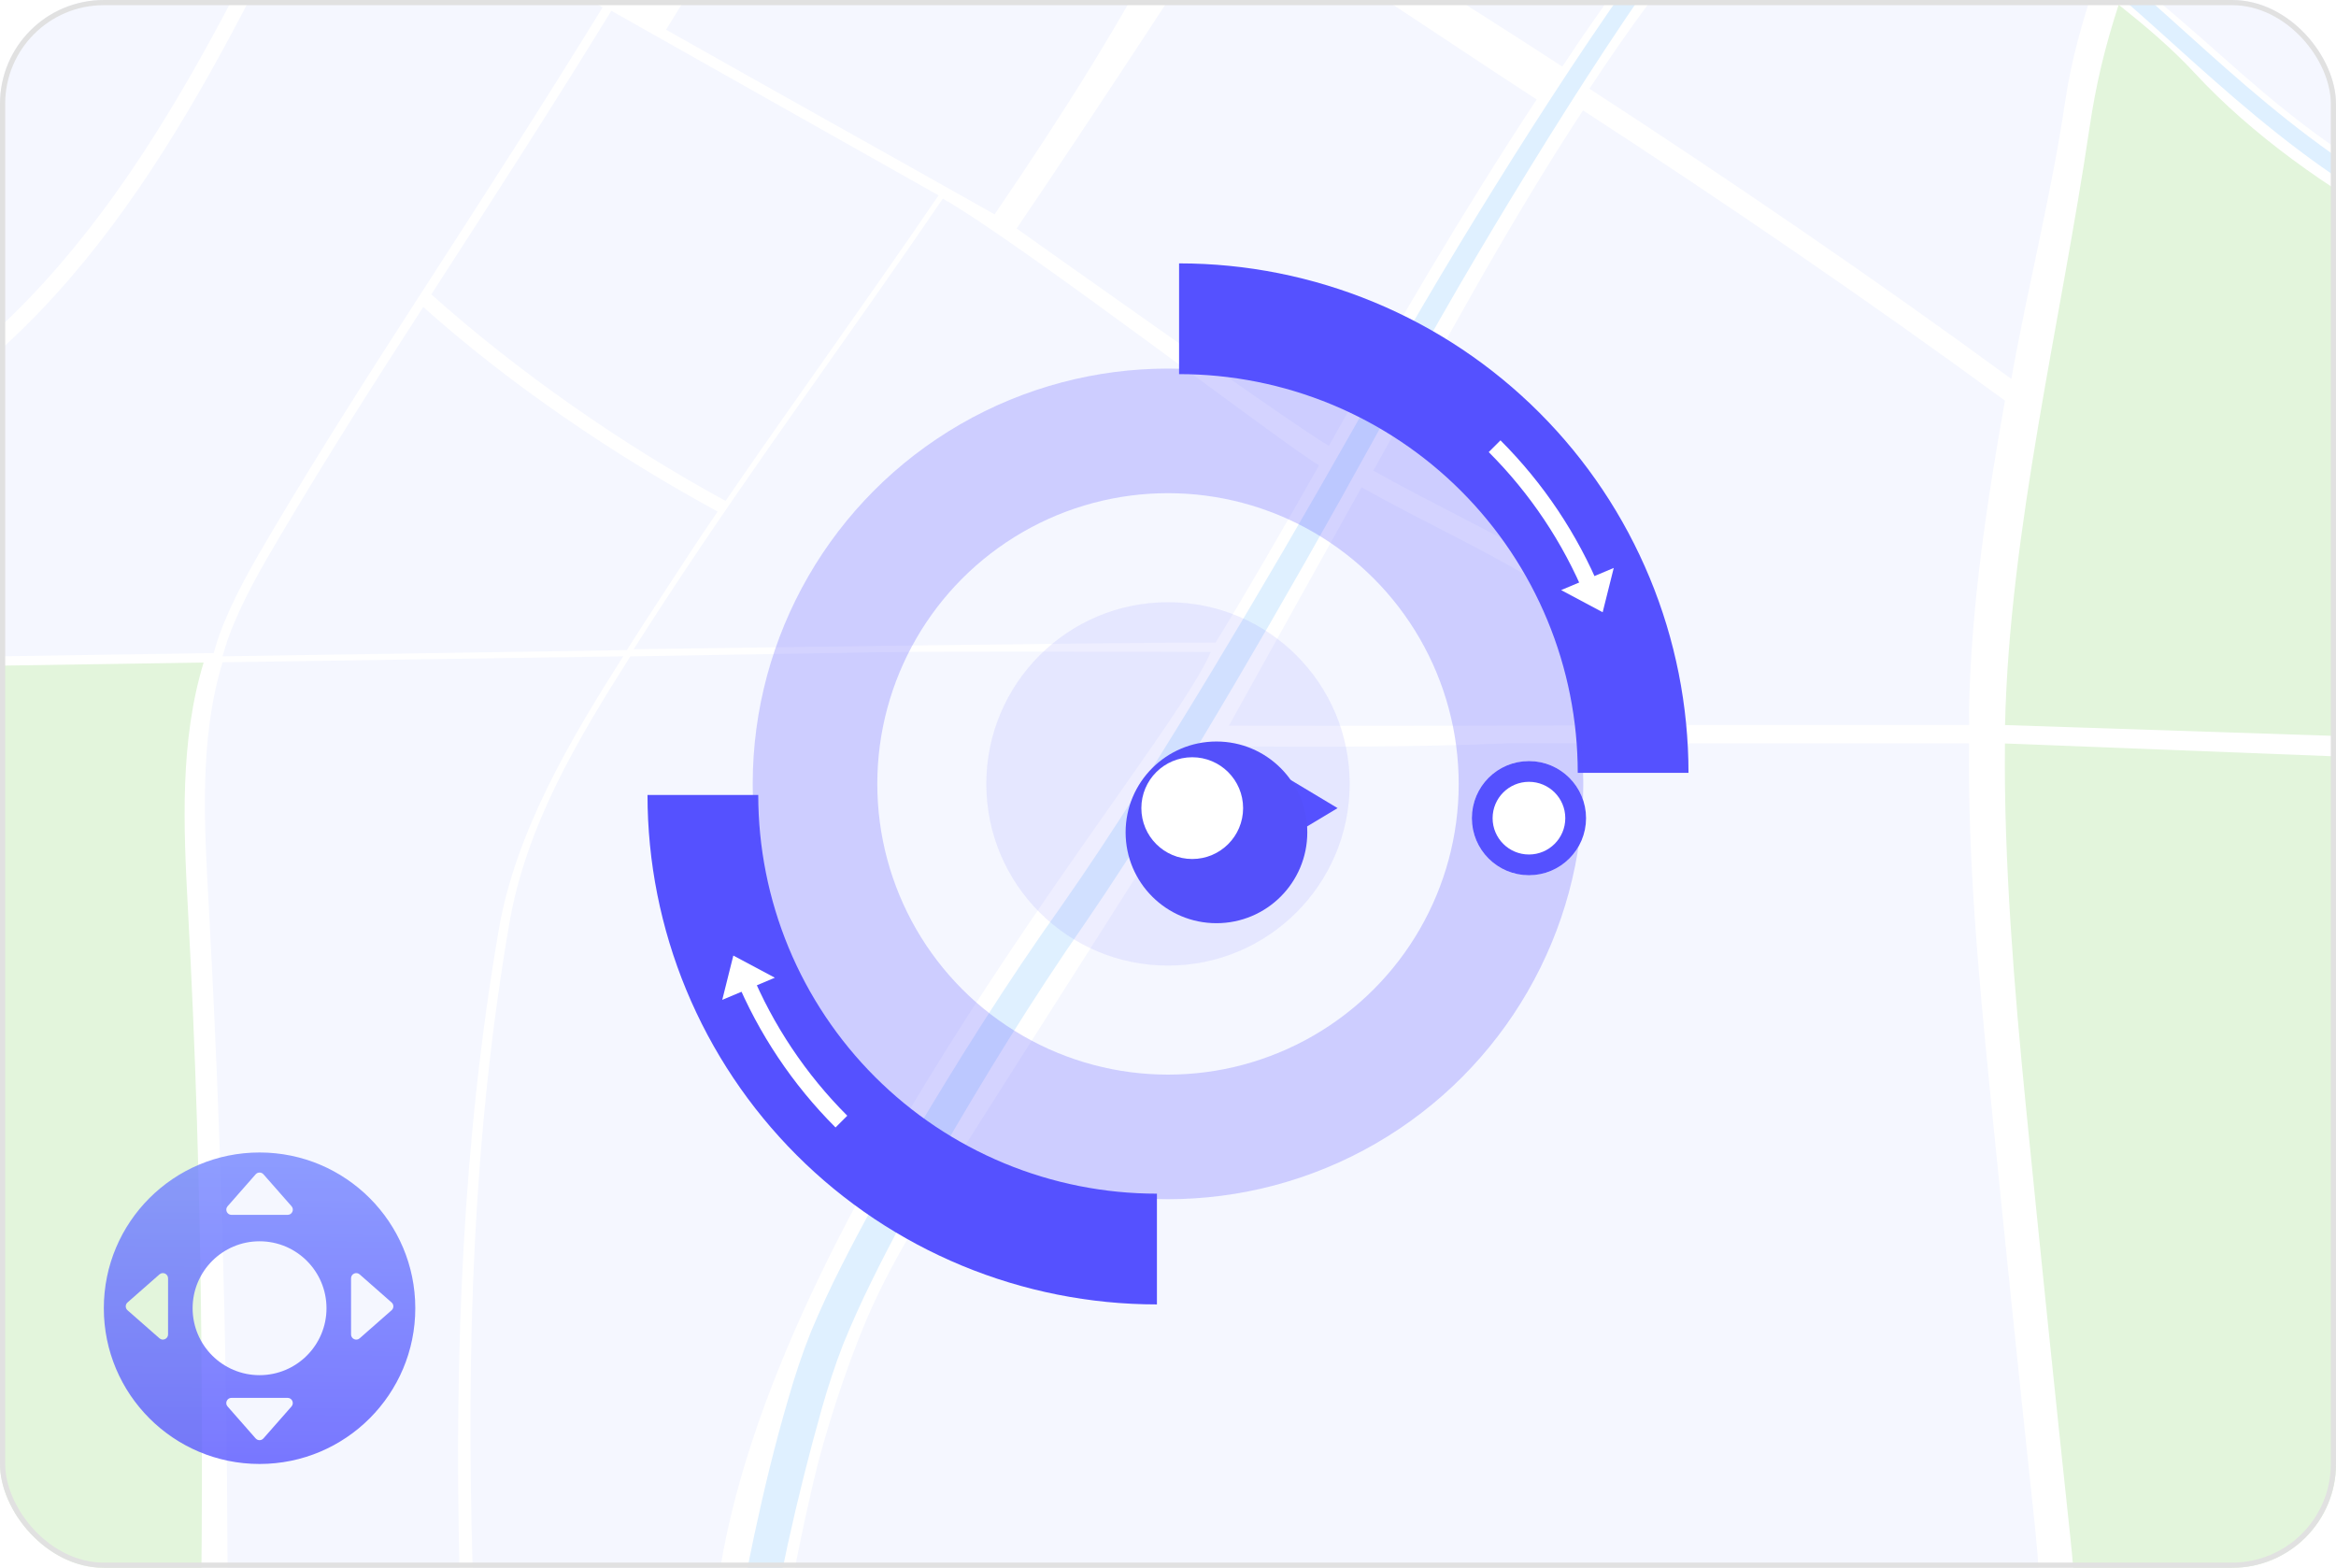 <svg width="450" height="302" viewBox="0 0 450 302" fill="none" xmlns="http://www.w3.org/2000/svg">
<g clip-path="url(#clip0_91_2341)">
<rect width="450" height="302" rx="20" fill="white"/>
<path d="M496.843 -130.427C492.73 -125.634 488.65 -120.826 484.505 -116.066C466.809 -95.762 449.031 -75.362 434.411 -52.743C424.47 -37.395 416.213 -21.463 410.546 -4.106C415.711 0.022 422.754 6.142 427.708 10.562C438.799 20.439 449.809 29.554 461.304 35.189C493.75 -3.329 527.281 -43.741 559.744 -82.259C538.631 -98.11 517.648 -114.171 496.843 -130.427Z" fill="#F5F7FF"/>
<path d="M195.841 44.013C195.841 44.013 249.95 82.498 255.99 85.882C269.088 62.502 281.377 41.422 296.013 19.16C276.649 6.579 257.01 -7.005 237.224 -18.905C235.897 -16.379 209.117 24.519 195.841 44.013Z" fill="#F5F7FF"/>
<path d="M275.434 -87.133C264.036 -65.421 253.625 -45.571 242.227 -23.859C262.012 -11.943 281.619 0.249 300.967 12.829C308.561 1.301 316.656 -9.854 325.707 -20.297C332.814 -28.49 337.558 -36.618 342.318 -46.348C321.918 -59.22 277.07 -86.08 275.434 -87.133Z" fill="#F5F7FF"/>
<path d="M230.553 -23.6C210.46 -35.694 190.141 -47.481 169.643 -59.025C158.18 -42.543 147.008 -25.867 136.97 -8.591C133.376 -2.406 132.048 -0.366 128.308 5.721C149.259 17.573 170.55 29.409 191.598 41.293C204.874 21.799 215.641 4.815 226.57 -16.006C227.898 -18.549 229.225 -21.074 230.553 -23.6Z" fill="#F5F7FF"/>
<path d="M162.051 -63.834C157.598 -66.344 153.146 -68.885 148.677 -71.379C133.134 -80.025 118.319 -90.047 103.699 -100.441C100.817 -95.827 97.919 -91.229 95.037 -86.614C91.005 -80.187 89.581 -72.966 85.792 -66.392C79.138 -54.816 74.912 -46.477 68.856 -34.14C84.513 -20.443 102.566 -9.401 120.732 0.881C124.472 -5.223 125.783 -7.215 129.378 -13.4C139.432 -30.675 150.587 -47.352 162.051 -63.834Z" fill="#F5F7FF"/>
<path d="M28.509 -63.041C28.444 -62.928 28.379 -62.83 28.298 -62.717C28.363 -62.83 28.428 -62.928 28.509 -63.041C18.6 -68.691 8.027 -73.192 -2.934 -76.544C-5.217 -72.917 -7.483 -69.29 -9.766 -65.664C-32.984 -28.636 -56.218 8.377 -79.435 45.405C-61.933 57.969 -43.621 71.488 -26.119 84.052C-22.8 81.85 -20.306 78.677 -16.987 76.475C21.595 50.829 41.834 6.369 62.866 -36.456C60.583 -38.463 58.3 -40.455 56.082 -42.576C47.76 -50.542 38.466 -57.358 28.509 -63.041Z" fill="#F5F7FF"/>
<path d="M138.249 305.348C148.369 232.829 224.757 145.626 233.224 125.598C220.515 125.533 181.997 125.436 169.287 125.63C151.898 125.906 138.816 126.165 121.427 126.44C111.114 142.695 101.334 159.145 98.096 177.991C84.124 259.188 92.931 342.376 98.906 424.641H140.953C134.218 408.855 132.858 343.963 138.249 305.348Z" fill="#F5F7FF"/>
<path d="M96.073 179.14C99.311 160.294 109.738 142.679 120.051 126.423C94.098 126.828 68.824 127.168 42.87 127.573C38.256 142.744 39.389 159.436 40.263 175.352C44.781 258.151 45.007 341.631 40.976 424.641H95.862C89.888 342.36 82.116 260.337 96.073 179.14Z" fill="#F5F7FF"/>
<path d="M389.871 346.181H393.109C393.821 328.371 393.789 310.593 391.878 292.848C388.932 265.227 386.082 237.589 383.33 209.952C381.128 187.754 379.055 165.492 379.314 143.197H290.379C271.824 143.958 253.269 143.877 234.715 143.764C218.006 170.349 201.022 196.788 184.232 223.309C177.885 233.331 171.522 243.402 166.875 254.314C162.99 263.478 158.877 276.042 156.627 285.724C152.482 303.648 148.046 326.768 148.143 345.161C148.288 371.244 148.353 389.507 160.124 423.815L387.555 424.625C389.191 392.389 391.797 378.335 393.093 346.181H389.871Z" fill="#F5F7FF"/>
<path d="M39.227 127.62C10.117 128.074 -18.995 128.511 -48.089 128.964C-59.455 129.142 -71.372 129.126 -81.378 123.783C-85.701 126.665 -90.023 129.531 -94.363 132.413C-103.948 138.792 -113.581 145.106 -123.279 151.356C-123.198 164.082 -123.117 176.792 -123.036 189.517C-122.777 228.991 -130.873 268.01 -131.52 307.483C-131.65 315.611 -131.65 323.739 -131.65 331.867L38.272 337.679C39.422 283.391 39.147 229.039 36.2 175.075C35.342 159.176 34.613 142.791 39.227 127.62Z" fill="#E3F5DC"/>
<path d="M582.023 266.83V283.879H466.34V207.798V146.338L386.228 143.213C385.969 165.508 388.057 190.911 390.259 213.093C393.012 240.73 395.861 268.368 398.808 295.989C400.702 313.734 400.751 331.512 400.039 349.322H741V266.83H632.133H582.023Z" fill="#E3F5DC"/>
<path d="M54.22 102.817C50.399 109.261 46.594 115.77 44.004 122.813C43.566 123.995 43.242 125.225 42.87 126.424C68.824 126.019 94.794 125.63 120.748 125.225C123.014 121.647 125.313 118.102 127.613 114.588C131.596 108.517 134.121 104.534 138.25 98.543C118.497 87.809 98.226 74.079 81.534 59.135C71.69 74.37 63.481 87.226 54.22 102.817Z" fill="#F5F7FF"/>
<path d="M117.768 2.078C106.483 20.455 94.793 38.589 83.087 56.706C99.764 71.634 120.035 85.752 139.771 96.487C153.55 76.394 167.069 57.791 180.799 37.633C159.767 25.765 138.735 13.93 117.768 2.078Z" fill="#F5F7FF"/>
<path d="M254.095 89.622C248.072 86.238 196.165 46.457 181.625 38.265C163.799 64.445 145.73 88.796 128.439 115.187C126.14 118.701 124.326 121.502 122.06 125.064C139.448 124.788 221.455 123.704 234.164 123.768C238.439 116.968 248.59 99.45 254.095 89.622Z" fill="#F5F7FF"/>
<path d="M589.827 85.428C565.703 83.356 466.842 61.644 422.803 14.092C418.286 9.218 413.299 5.025 408.134 0.912C405.463 9.121 403.763 16.18 402.5 24.745C397.011 61.903 387.102 102.121 386.244 139.667L588.936 146.338L589.827 85.428Z" fill="#E3F5DC"/>
<path d="M52.536 102.154C61.781 86.562 71.56 71.278 81.404 56.042C93.11 37.925 104.8 19.791 116.085 1.415C97.919 -8.85 80.465 -20.087 64.808 -33.784C43.777 9.041 23.554 53.484 -15.044 79.147C-18.363 81.349 -21.683 83.55 -25.002 85.769C-24.727 85.963 -24.451 86.173 -24.16 86.368C-24.435 86.173 -24.71 85.963 -25.002 85.769C-38.634 94.835 -52.267 103.886 -65.9 112.953C-70.417 115.948 -74.918 118.944 -79.435 121.955C-69.429 127.282 -57.513 127.314 -46.147 127.136C-17.036 126.683 12.075 126.246 41.17 125.792C41.542 124.578 41.866 123.364 42.303 122.182C44.894 115.123 48.715 108.614 52.536 102.154Z" fill="#F5F7FF"/>
<path d="M308.56 122.036C305.257 117.519 300.303 114.54 295.494 111.69C284.144 104.955 273.815 100.356 262.287 93.864C256.782 103.692 236.738 139.781 236.738 139.781C255.292 139.894 311.183 139.732 311.183 139.732C312.252 132.948 311.669 126.262 308.56 122.036Z" fill="#F5F7FF"/>
<path d="M264.554 90.658C276.082 97.135 288.225 102.753 299.574 109.472C304.383 112.321 309.337 115.3 312.64 119.818C315.749 124.043 316.057 132.867 314.972 139.651H379.33C379.346 138.502 379.281 137.352 379.314 136.203C379.767 116.482 382.73 96.794 386.227 77.171C360.274 58.131 331.762 38.686 304.95 21.265C290.313 43.527 277.668 67.263 264.554 90.658Z" fill="#F5F7FF"/>
<path d="M403.795 -3.896C391.004 -12.169 365.115 -31.776 348.131 -43.304C343.371 -33.574 338.028 -24.232 330.92 -16.039C321.87 -5.596 313.774 5.543 306.181 17.087C332.993 34.509 361.504 53.97 387.458 72.994C390.615 55.265 395.181 37.423 397.788 19.791C399.051 11.242 401.107 4.313 403.795 -3.896Z" fill="#F5F7FF"/>
<path d="M150.491 -173.705C158.78 -167.228 170.001 -156.98 177.141 -151.879C185.803 -145.711 214.315 -129.763 214.315 -129.763L273.346 -91.52L348.698 -45.62C348.698 -45.62 395.085 -13.238 405.091 -5.434C419.63 5.9 441.018 29.538 466.437 41.762C516.791 65.951 542.809 75.568 595.429 83.259C617.4 86.465 619.456 98.656 676.966 107.367C697.981 110.557 737.714 103.044 737.714 103.044" stroke="#DFF0FF" stroke-width="3.238" stroke-miterlimit="10"/>
<path d="M145.616 431.247C143.398 413.259 141.132 395.385 139.205 377.381C138.735 372.88 138.282 368.362 137.958 363.813C137.602 359.296 137.359 354.649 137.472 349.953C137.683 340.628 138.978 331.626 140.322 322.64C141.698 313.654 143.382 304.749 145.26 295.893C147.155 287.02 149.276 278.212 151.85 269.469C153.097 265.098 154.538 260.726 156.286 256.371C158.083 252.113 160.01 247.952 162.066 243.904C166.162 235.776 170.599 227.875 175.181 220.071C184.393 204.496 194.011 189.195 204.518 174.446C214.767 159.825 224.223 144.493 233.532 129.144C242.826 113.763 251.876 98.219 260.733 82.563C265.169 74.759 269.411 66.809 274.009 59.022C278.575 51.234 283.254 43.527 288.014 35.869C292.774 28.211 297.631 20.617 302.602 13.088C307.605 5.56 312.624 -1.888 318.113 -9.174C320.962 -12.801 323.974 -16.12 326.904 -19.536C329.819 -22.952 332.798 -26.304 335.178 -29.947C339.97 -37.394 344.018 -45.457 347.92 -53.52C349.831 -57.568 351.692 -61.664 353.425 -65.777L355.967 -72.01C356.841 -74.115 357.78 -76.187 358.752 -78.244C362.686 -86.42 367.187 -94.305 372.19 -101.866C377.258 -109.411 382.682 -116.583 388.089 -123.804C393.513 -130.993 398.986 -138.149 404.507 -145.273C409.931 -152.462 415.792 -159.359 421.458 -166.321L438.588 -187.191L447.153 -197.634L455.41 -208.288L472.055 -229.579C477.657 -236.638 483.259 -243.697 489.071 -250.627C494.916 -257.637 501.263 -264.049 507.399 -270.622C513.568 -277.147 519.785 -283.704 525.695 -290.343C528.382 -293.548 530.795 -297.353 533.013 -301.126C534.114 -303.036 535.166 -304.963 536.121 -306.922C537.077 -308.865 537.967 -310.889 538.518 -312.734L543.31 -311.358C542.549 -308.897 541.562 -306.809 540.525 -304.72C539.489 -302.648 538.372 -300.64 537.206 -298.649C534.826 -294.698 532.398 -290.861 529.257 -287.202C523.136 -280.434 516.903 -273.99 510.653 -267.481C504.436 -260.973 498.057 -254.61 492.309 -247.842C486.497 -241.026 480.83 -234.031 475.196 -227.037C469.561 -220.026 463.959 -212.983 458.406 -205.908L450.035 -195.287L441.389 -184.908L424.098 -164.168C418.35 -157.222 412.489 -150.422 407 -143.298C401.447 -136.223 395.909 -129.131 390.437 -121.991C384.997 -114.835 379.492 -107.695 374.473 -100.328C369.551 -92.88 365.098 -85.076 361.245 -77.029C360.29 -75.022 359.367 -72.982 358.525 -70.942L355.983 -64.676C354.218 -60.515 352.356 -56.386 350.43 -52.306C346.56 -44.146 342.593 -36.034 337.704 -28.279C335.178 -24.345 332.183 -20.945 329.284 -17.48C326.386 -14.031 323.391 -10.647 320.703 -7.166C315.425 -0.01 310.455 7.519 305.581 15.047C300.708 22.592 295.964 30.218 291.285 37.909C286.622 45.583 282.04 53.322 277.587 61.126C273.119 68.882 268.974 76.864 264.586 84.765C255.892 100.551 246.987 116.224 237.839 131.767C228.659 147.294 219.365 162.74 209.1 177.716C198.884 192.401 189.477 207.718 180.524 223.245C176.087 231.016 171.781 238.869 167.863 246.867C165.887 250.85 164.074 254.897 162.422 258.945C160.868 262.961 159.492 267.154 158.278 271.444C153.453 288.558 149.567 306.125 146.847 323.741C145.519 332.548 144.532 341.453 144.467 350.132C144.451 354.438 144.888 358.794 145.374 363.23C145.859 367.634 146.475 372.07 147.09 376.506C148.32 385.363 149.907 394.203 151.494 403.043C152.287 407.463 153.129 411.867 154.019 416.271C154.894 420.675 155.784 425.079 156.756 429.45L145.616 431.247Z" fill="#DFF0FF"/>
<path d="M314.6 148.867C314.6 137.38 312.338 126.007 307.942 115.395C303.546 104.783 297.104 95.14 288.982 87.018C280.86 78.896 271.217 72.454 260.605 68.058C249.993 63.662 238.62 61.4 227.133 61.4" stroke="#5551FF" stroke-width="21.333"/>
<path d="M306.875 114.328C302.48 103.716 296.037 94.074 287.915 85.952" stroke="white" stroke-width="3.2"/>
<path d="M310.867 109.4L300.733 113.667L308.733 117.933L310.867 109.4Z" fill="white"/>
<path d="M135.4 153.133C135.4 164.62 137.662 175.993 142.058 186.605C146.454 197.217 152.896 206.86 161.018 214.982C169.14 223.104 178.783 229.546 189.395 233.942C200.007 238.338 211.38 240.6 222.867 240.6" stroke="#5551FF" stroke-width="21.333"/>
<path d="M143.125 187.672C147.52 198.284 153.963 207.926 162.085 216.048" stroke="white" stroke-width="3.2"/>
<path d="M139.133 192.6L149.267 188.333L141.267 184.067L139.133 192.6Z" fill="white"/>
<circle cx="225" cy="151" r="68" stroke="#5551FF" stroke-opacity="0.25" stroke-width="24"/>
<g filter="url(#filter0_d_91_2341)">
<circle cx="292.533" cy="155.6" r="11" fill="white"/>
<circle cx="292.533" cy="155.6" r="9" stroke="#5551FF" stroke-width="4"/>
</g>
<circle cx="225" cy="151" r="35" fill="#5551FF" fill-opacity="0.1"/>
<g filter="url(#filter1_d_91_2341)">
<path d="M253 151L239 159.4L239 142.6L253 151Z" fill="#5551FF"/>
<g filter="url(#filter2_d_91_2341)">
<circle cx="225" cy="151" r="17.5" fill="#5450FA"/>
</g>
<circle cx="225" cy="151" r="6.3" fill="white" stroke="white" stroke-width="7"/>
</g>
<g opacity="0.8" clip-path="url(#clip1_91_2341)">
<path d="M50 222C33.43 222 20 235.43 20 252C20 268.57 33.43 282 50 282C66.57 282 80 268.57 80 252C80 235.43 66.57 222 50 222ZM43.845 232.355L49.25 226.205C49.65 225.75 50.355 225.75 50.755 226.205L56.16 232.355C56.73 233 56.27 234.015 55.41 234.015H44.595C43.735 234.015 43.28 233 43.845 232.355ZM32.375 257.04C32.375 257.9 31.36 258.36 30.715 257.79L24.565 252.39C24.11 251.99 24.11 251.285 24.565 250.89L30.715 245.485C31.36 244.915 32.375 245.375 32.375 246.235V257.04ZM56.155 270.925L50.75 277.075C50.35 277.53 49.645 277.53 49.245 277.075L43.84 270.925C43.27 270.28 43.73 269.265 44.59 269.265H55.395C56.265 269.265 56.72 270.28 56.155 270.925ZM50 264.895C42.88 264.895 37.105 259.12 37.105 252C37.105 244.88 42.88 239.105 50 239.105C57.12 239.105 62.895 244.88 62.895 252C62.895 259.12 57.12 264.895 50 264.895ZM69.285 257.795C68.64 258.365 67.625 257.905 67.625 257.045V246.235C67.625 245.375 68.64 244.915 69.285 245.485L75.435 250.89C75.89 251.29 75.89 251.995 75.435 252.39L69.285 257.795Z" fill="url(#paint0_linear_91_2341)"/>
</g>
</g>
<rect x="0.5" y="0.5" width="449" height="301" rx="19.5" stroke="#E1E1E1"/>
<defs>
<filter id="filter0_d_91_2341" x="279.533" y="142.6" width="30" height="30" filterUnits="userSpaceOnUse" color-interpolation-filters="sRGB">
<feFlood flood-opacity="0" result="BackgroundImageFix"/>
<feColorMatrix in="SourceAlpha" type="matrix" values="0 0 0 0 0 0 0 0 0 0 0 0 0 0 0 0 0 0 127 0" result="hardAlpha"/>
<feOffset dx="2" dy="2"/>
<feGaussianBlur stdDeviation="2"/>
<feComposite in2="hardAlpha" operator="out"/>
<feColorMatrix type="matrix" values="0 0 0 0 0.263 0 0 0 0 0.263 0 0 0 0 0.703 0 0 0 0.15 0"/>
<feBlend mode="normal" in2="BackgroundImageFix" result="effect1_dropShadow_91_2341"/>
<feBlend mode="normal" in="SourceGraphic" in2="effect1_dropShadow_91_2341" result="shape"/>
</filter>
<filter id="filter1_d_91_2341" x="202.833" y="128.833" width="64.167" height="53.667" filterUnits="userSpaceOnUse" color-interpolation-filters="sRGB">
<feFlood flood-opacity="0" result="BackgroundImageFix"/>
<feColorMatrix in="SourceAlpha" type="matrix" values="0 0 0 0 0 0 0 0 0 0 0 0 0 0 0 0 0 0 127 0" result="hardAlpha"/>
<feOffset dx="4.667" dy="4.667"/>
<feGaussianBlur stdDeviation="4.667"/>
<feComposite in2="hardAlpha" operator="out"/>
<feColorMatrix type="matrix" values="0 0 0 0 0.263 0 0 0 0 0.263 0 0 0 0 0.703 0 0 0 0.15 0"/>
<feBlend mode="normal" in2="BackgroundImageFix" result="effect1_dropShadow_91_2341"/>
<feBlend mode="normal" in="SourceGraphic" in2="effect1_dropShadow_91_2341" result="shape"/>
</filter>
<filter id="filter2_d_91_2341" x="202.833" y="128.833" width="53.667" height="53.667" filterUnits="userSpaceOnUse" color-interpolation-filters="sRGB">
<feFlood flood-opacity="0" result="BackgroundImageFix"/>
<feColorMatrix in="SourceAlpha" type="matrix" values="0 0 0 0 0 0 0 0 0 0 0 0 0 0 0 0 0 0 127 0" result="hardAlpha"/>
<feOffset dx="4.667" dy="4.667"/>
<feGaussianBlur stdDeviation="4.667"/>
<feComposite in2="hardAlpha" operator="out"/>
<feColorMatrix type="matrix" values="0 0 0 0 0.263 0 0 0 0 0.263 0 0 0 0 0.703 0 0 0 0.15 0"/>
<feBlend mode="normal" in2="BackgroundImageFix" result="effect1_dropShadow_91_2341"/>
<feBlend mode="normal" in="SourceGraphic" in2="effect1_dropShadow_91_2341" result="shape"/>
</filter>
<linearGradient id="paint0_linear_91_2341" x1="50.455" y1="204.079" x2="47.319" y2="534.118" gradientUnits="userSpaceOnUse">
<stop offset="0.053" stop-color="#7486FF"/>
<stop offset="0.26" stop-color="#5551FF"/>
</linearGradient>
<clipPath id="clip0_91_2341">
<rect width="450" height="302" rx="20" fill="white"/>
</clipPath>
<clipPath id="clip1_91_2341">
<rect width="60" height="60" fill="white" transform="translate(20 222)"/>
</clipPath>
</defs>
</svg>
